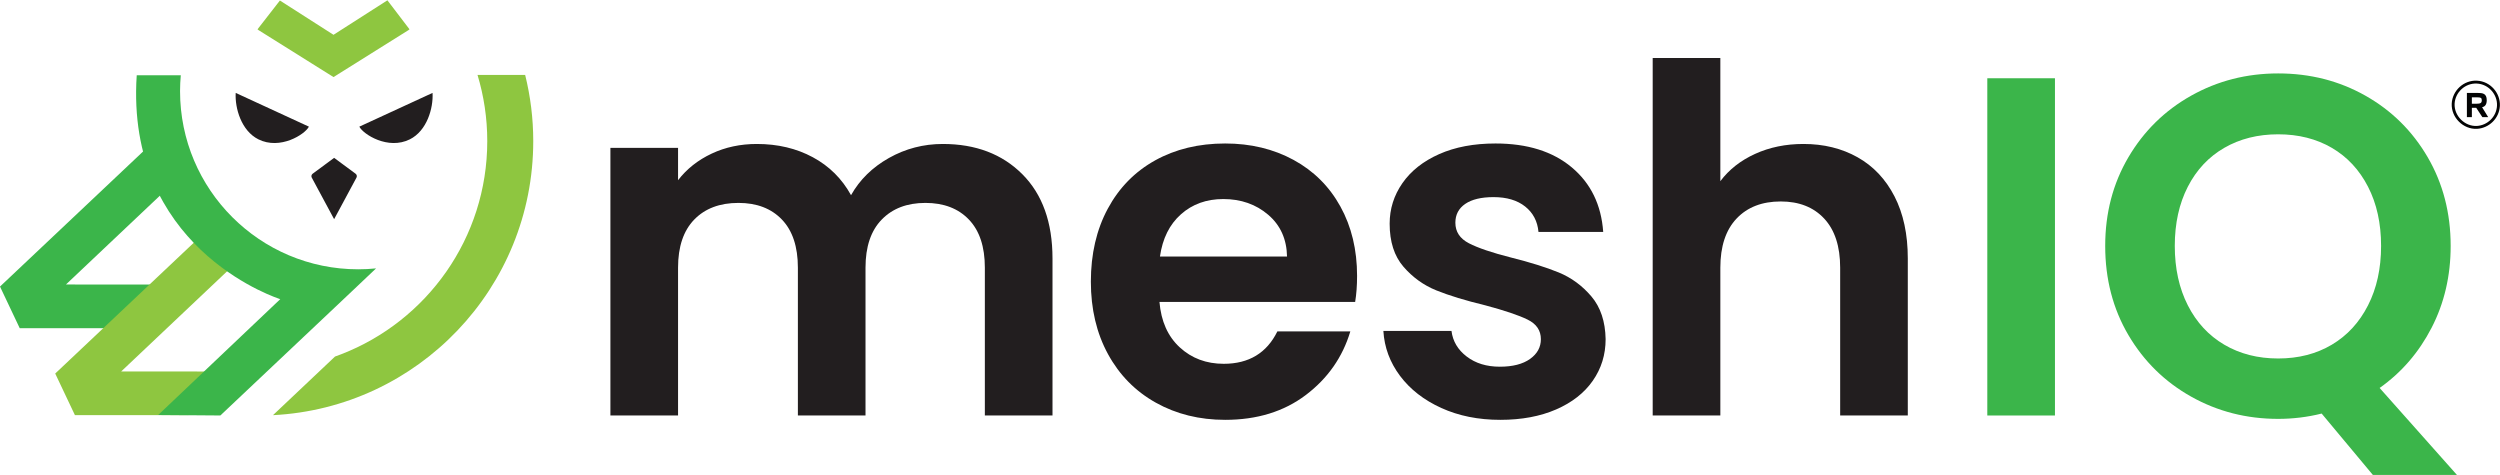 <svg width="100%" height="100%" viewBox="0 0 658 125" version="1.1" xmlns="http://www.w3.org/2000/svg" xmlns:xlink="http://www.w3.org/1999/xlink" xml:space="preserve" xmlns:serif="http://www.serif.com/" style="fill-rule:evenodd;clip-rule:evenodd;stroke-miterlimit:2;">
    <g>
        <path d="M269.067,45.84C274.364,51.14 277.018,58.536 277.018,68.03L277.018,109.358L259.213,109.358L259.213,70.446C259.213,64.936 257.816,60.719 255.016,57.794C252.22,54.868 248.404,53.406 243.572,53.406C238.74,53.406 234.904,54.868 232.066,57.794C229.222,60.719 227.803,64.936 227.803,70.446L227.803,109.358L210.003,109.358L210.003,70.446C210.003,64.936 208.602,60.719 205.806,57.794C203.005,54.868 199.194,53.406 194.362,53.406C189.439,53.406 185.561,54.868 182.723,57.794C179.884,60.719 178.464,64.936 178.464,70.446L178.464,109.358L160.659,109.358L160.659,38.91L178.464,38.91L178.464,47.43C180.753,44.463 183.696,42.133 187.303,40.436C190.906,38.741 194.87,37.893 199.194,37.893C204.7,37.893 209.618,39.059 213.942,41.39C218.267,43.722 221.613,47.048 223.991,51.372C226.279,47.303 229.602,44.04 233.969,41.58C238.336,39.122 243.064,37.893 248.152,37.893C256.795,37.893 263.77,40.542 269.067,45.84Z" style="fill:rgb(34,30,31);fill-rule:nonzero;"/>
        <path d="M356.675,79.475L305.172,79.475C305.599,84.561 307.38,88.547 310.517,91.429C313.65,94.311 317.509,95.752 322.085,95.752C328.702,95.752 333.406,92.912 336.202,87.231L355.403,87.231C353.371,94.015 349.469,99.588 343.707,103.954C337.939,108.321 330.862,110.502 322.469,110.502C315.686,110.502 309.601,108.999 304.223,105.988C298.835,102.98 294.639,98.721 291.63,93.209C288.62,87.699 287.115,81.34 287.115,74.134C287.115,66.844 288.601,60.444 291.568,54.932C294.534,49.422 298.688,45.184 304.028,42.215C309.373,39.248 315.515,37.765 322.469,37.765C329.162,37.765 335.162,39.207 340.465,42.088C345.762,44.972 349.873,49.062 352.797,54.36C355.721,59.658 357.183,65.741 357.183,72.608C357.183,75.151 357.012,77.44 356.675,79.475ZM338.746,67.522C338.661,62.943 337.009,59.277 333.786,56.522C330.563,53.767 326.623,52.389 321.962,52.389C317.552,52.389 313.84,53.724 310.835,56.394C307.821,59.065 305.979,62.775 305.3,67.522L338.746,67.522Z" style="fill:rgb(34,30,31);fill-rule:nonzero;"/>
        <path d="M379.365,107.387C374.784,105.31 371.163,102.491 368.49,98.932C365.823,95.372 364.361,91.429 364.104,87.105L382.033,87.105C382.375,89.819 383.709,92.064 386.039,93.845C388.37,95.626 391.275,96.516 394.75,96.516C398.139,96.516 400.792,95.838 402.7,94.48C404.609,93.126 405.558,91.387 405.558,89.267C405.558,86.978 404.395,85.261 402.064,84.117C399.729,82.973 396.022,81.722 390.938,80.365C385.678,79.093 381.378,77.78 378.032,76.424C374.68,75.068 371.799,72.99 369.383,70.192C366.967,67.395 365.756,63.624 365.756,58.875C365.756,54.976 366.881,51.415 369.126,48.193C371.371,44.972 374.594,42.428 378.791,40.562C382.987,38.699 387.928,37.765 393.606,37.765C401.998,37.765 408.696,39.864 413.699,44.06C418.702,48.256 421.455,53.915 421.963,61.037L404.927,61.037C404.671,58.239 403.503,56.013 401.428,54.36C399.349,52.707 396.573,51.88 393.098,51.88C389.875,51.88 387.397,52.475 385.659,53.66C383.922,54.849 383.053,56.502 383.053,58.621C383.053,60.995 384.24,62.796 386.614,64.025C388.987,65.254 392.675,66.505 397.678,67.776C402.762,69.048 406.958,70.363 410.267,71.718C413.571,73.076 416.433,75.174 418.849,78.013C421.265,80.855 422.513,84.606 422.599,89.267C422.599,93.336 421.474,96.982 419.229,100.203C416.984,103.425 413.761,105.946 409.564,107.769C405.368,109.591 400.474,110.502 394.878,110.502C389.111,110.502 383.941,109.464 379.365,107.387Z" style="fill:rgb(34,30,31);fill-rule:nonzero;"/>
        <path d="M488.907,41.389C493.061,43.721 496.303,47.155 498.634,51.69C500.964,56.225 502.132,61.671 502.132,68.029L502.132,109.358L484.331,109.358L484.331,70.445C484.331,64.85 482.931,60.548 480.135,57.539C477.334,54.531 473.523,53.025 468.691,53.025C463.768,53.025 459.89,54.531 457.052,57.539C454.213,60.548 452.794,64.85 452.794,70.445L452.794,109.358L434.988,109.358L434.988,15.257L452.794,15.257L452.794,47.683C455.081,44.631 458.134,42.238 461.95,40.499C465.762,38.762 470.001,37.892 474.667,37.892C480.007,37.892 484.754,39.058 488.907,41.389Z" style="fill:rgb(34,30,31);fill-rule:nonzero;"/>
        <rect x="523.059" y="20.597" width="17.806" height="88.761" style="fill:rgb(59,181,74);fill-rule:nonzero;"/>
        <path d="M624.537,125L611.061,108.849C607.329,109.782 603.513,110.248 599.616,110.248C591.305,110.248 583.676,108.3 576.723,104.399C569.773,100.5 564.262,95.096 560.194,88.186C556.126,81.277 554.09,73.457 554.09,64.724C554.09,56.076 556.126,48.3 560.194,41.389C564.262,34.481 569.773,29.076 576.723,25.176C583.676,21.277 591.305,19.326 599.616,19.326C608.009,19.326 615.656,21.277 622.567,25.176C629.478,29.076 634.947,34.481 638.972,41.389C642.997,48.3 645.015,56.076 645.015,64.724C645.015,72.608 643.339,79.794 639.988,86.279C636.641,92.764 632.084,98.041 626.317,102.11L646.666,125L624.537,125ZM575.835,80.365C578.122,84.86 581.322,88.313 585.437,90.729C589.548,93.145 594.271,94.353 599.616,94.353C604.956,94.353 609.661,93.145 613.728,90.729C617.801,88.313 620.977,84.86 623.265,80.365C625.558,75.873 626.702,70.66 626.702,64.724C626.702,58.791 625.558,53.597 623.265,49.146C620.977,44.696 617.801,41.284 613.728,38.909C609.661,36.537 604.956,35.349 599.616,35.349C594.271,35.349 589.548,36.537 585.437,38.909C581.322,41.284 578.122,44.696 575.835,49.146C573.547,53.597 572.403,58.791 572.403,64.724C572.403,70.66 573.547,75.873 575.835,80.365Z" style="fill:rgb(59,181,74);fill-rule:nonzero;"/>
        <path d="M649.287,30.837L650.594,30.837L650.594,28.378L651.746,28.378L653.36,30.837L654.897,30.837L653.283,28.224C653.974,28.071 654.512,27.61 654.512,26.38C654.512,24.536 653.36,24.459 652.054,24.459L649.287,24.459L649.287,30.837ZM651.823,25.612C652.975,25.612 653.207,25.765 653.207,26.38C653.207,27.149 652.822,27.302 651.746,27.302L650.594,27.302L650.594,25.612L651.823,25.612Z" style="fill:rgb(3,4,4);fill-rule:nonzero;"/>
        <path d="M651.919,21.613C655.289,21.777 657.753,24.736 657.59,27.859C657.425,30.982 654.877,33.365 651.919,33.529C648.549,33.694 645.509,30.735 645.673,27.283C645.837,24.078 648.632,21.448 651.919,21.613Z" style="fill:none;stroke:rgb(3,4,4);stroke-width:0.76px;"/>
        <path d="M62.036,24.452C61.806,28.502 63.525,34.426 68.002,36.668C73.738,39.543 80.278,35.362 81.305,33.336L62.036,24.452Z" style="fill:rgb(34,30,31);fill-rule:nonzero;"/>
        <path d="M113.847,24.452C114.077,28.502 112.358,34.426 107.881,36.668C102.145,39.543 95.605,35.362 94.578,33.336L113.847,24.452Z" style="fill:rgb(34,30,31);fill-rule:nonzero;"/>
        <path d="M107.784,7.713L101.965,0.08L87.779,9.161L73.67,0.136L67.776,7.713C67.868,7.782 67.946,7.864 68.044,7.926L87.779,20.287L107.515,7.926C107.614,7.864 107.692,7.782 107.784,7.713Z" style="fill:rgb(142,198,64);fill-rule:nonzero;"/>
        <path d="M87.941,41.548L82.292,45.723C81.968,45.962 81.869,46.402 82.06,46.756L87.936,57.676L87.936,57.697L87.941,57.686L87.947,57.697L87.947,57.676L93.822,46.756C94.013,46.402 93.914,45.962 93.591,45.723L87.941,41.548Z" style="fill:rgb(34,30,31);fill-rule:nonzero;"/>
        <path d="M0,75.423L5.189,86.376L34.972,86.376L46.244,74.892L17.357,74.879L48.83,45.121L40.944,36.773L0,75.423Z" style="fill:rgb(59,181,74);fill-rule:nonzero;"/>
        <path d="M63.364,68.012L55.477,59.665L14.534,98.314L19.722,109.267L49.506,109.267L60.778,97.783L31.891,97.77L63.364,68.012Z" style="fill:rgb(142,198,64);fill-rule:nonzero;"/>
        <path d="M47.584,19.807C47.463,21.182 47.389,22.57 47.389,23.976C47.389,49.881 68.39,70.881 94.294,70.881C95.86,70.881 97.408,70.804 98.981,70.64C99.028,70.625 86.99,81.987 86.99,81.987L57.998,109.354L41.627,109.23L73.762,78.737C73.762,78.737 35.416,66.738 35.825,23.976C35.838,22.573 35.892,21.186 35.989,19.807L47.589,19.807" style="fill:rgb(59,181,74);fill-rule:nonzero;"/>
        <path d="M125.681,19.722C127.349,25.237 128.248,31.085 128.248,37.144C128.248,62.697 112.306,84.527 89.825,93.229C89.277,93.441 88.175,93.842 88.175,93.842C88.175,93.842 71.836,109.276 71.846,109.273C110.011,107.332 140.351,75.781 140.351,37.144C140.351,31.135 139.605,25.303 138.222,19.722L125.681,19.722Z" style="fill:rgb(142,198,64);fill-rule:nonzero;"/>
    </g>
</svg>
